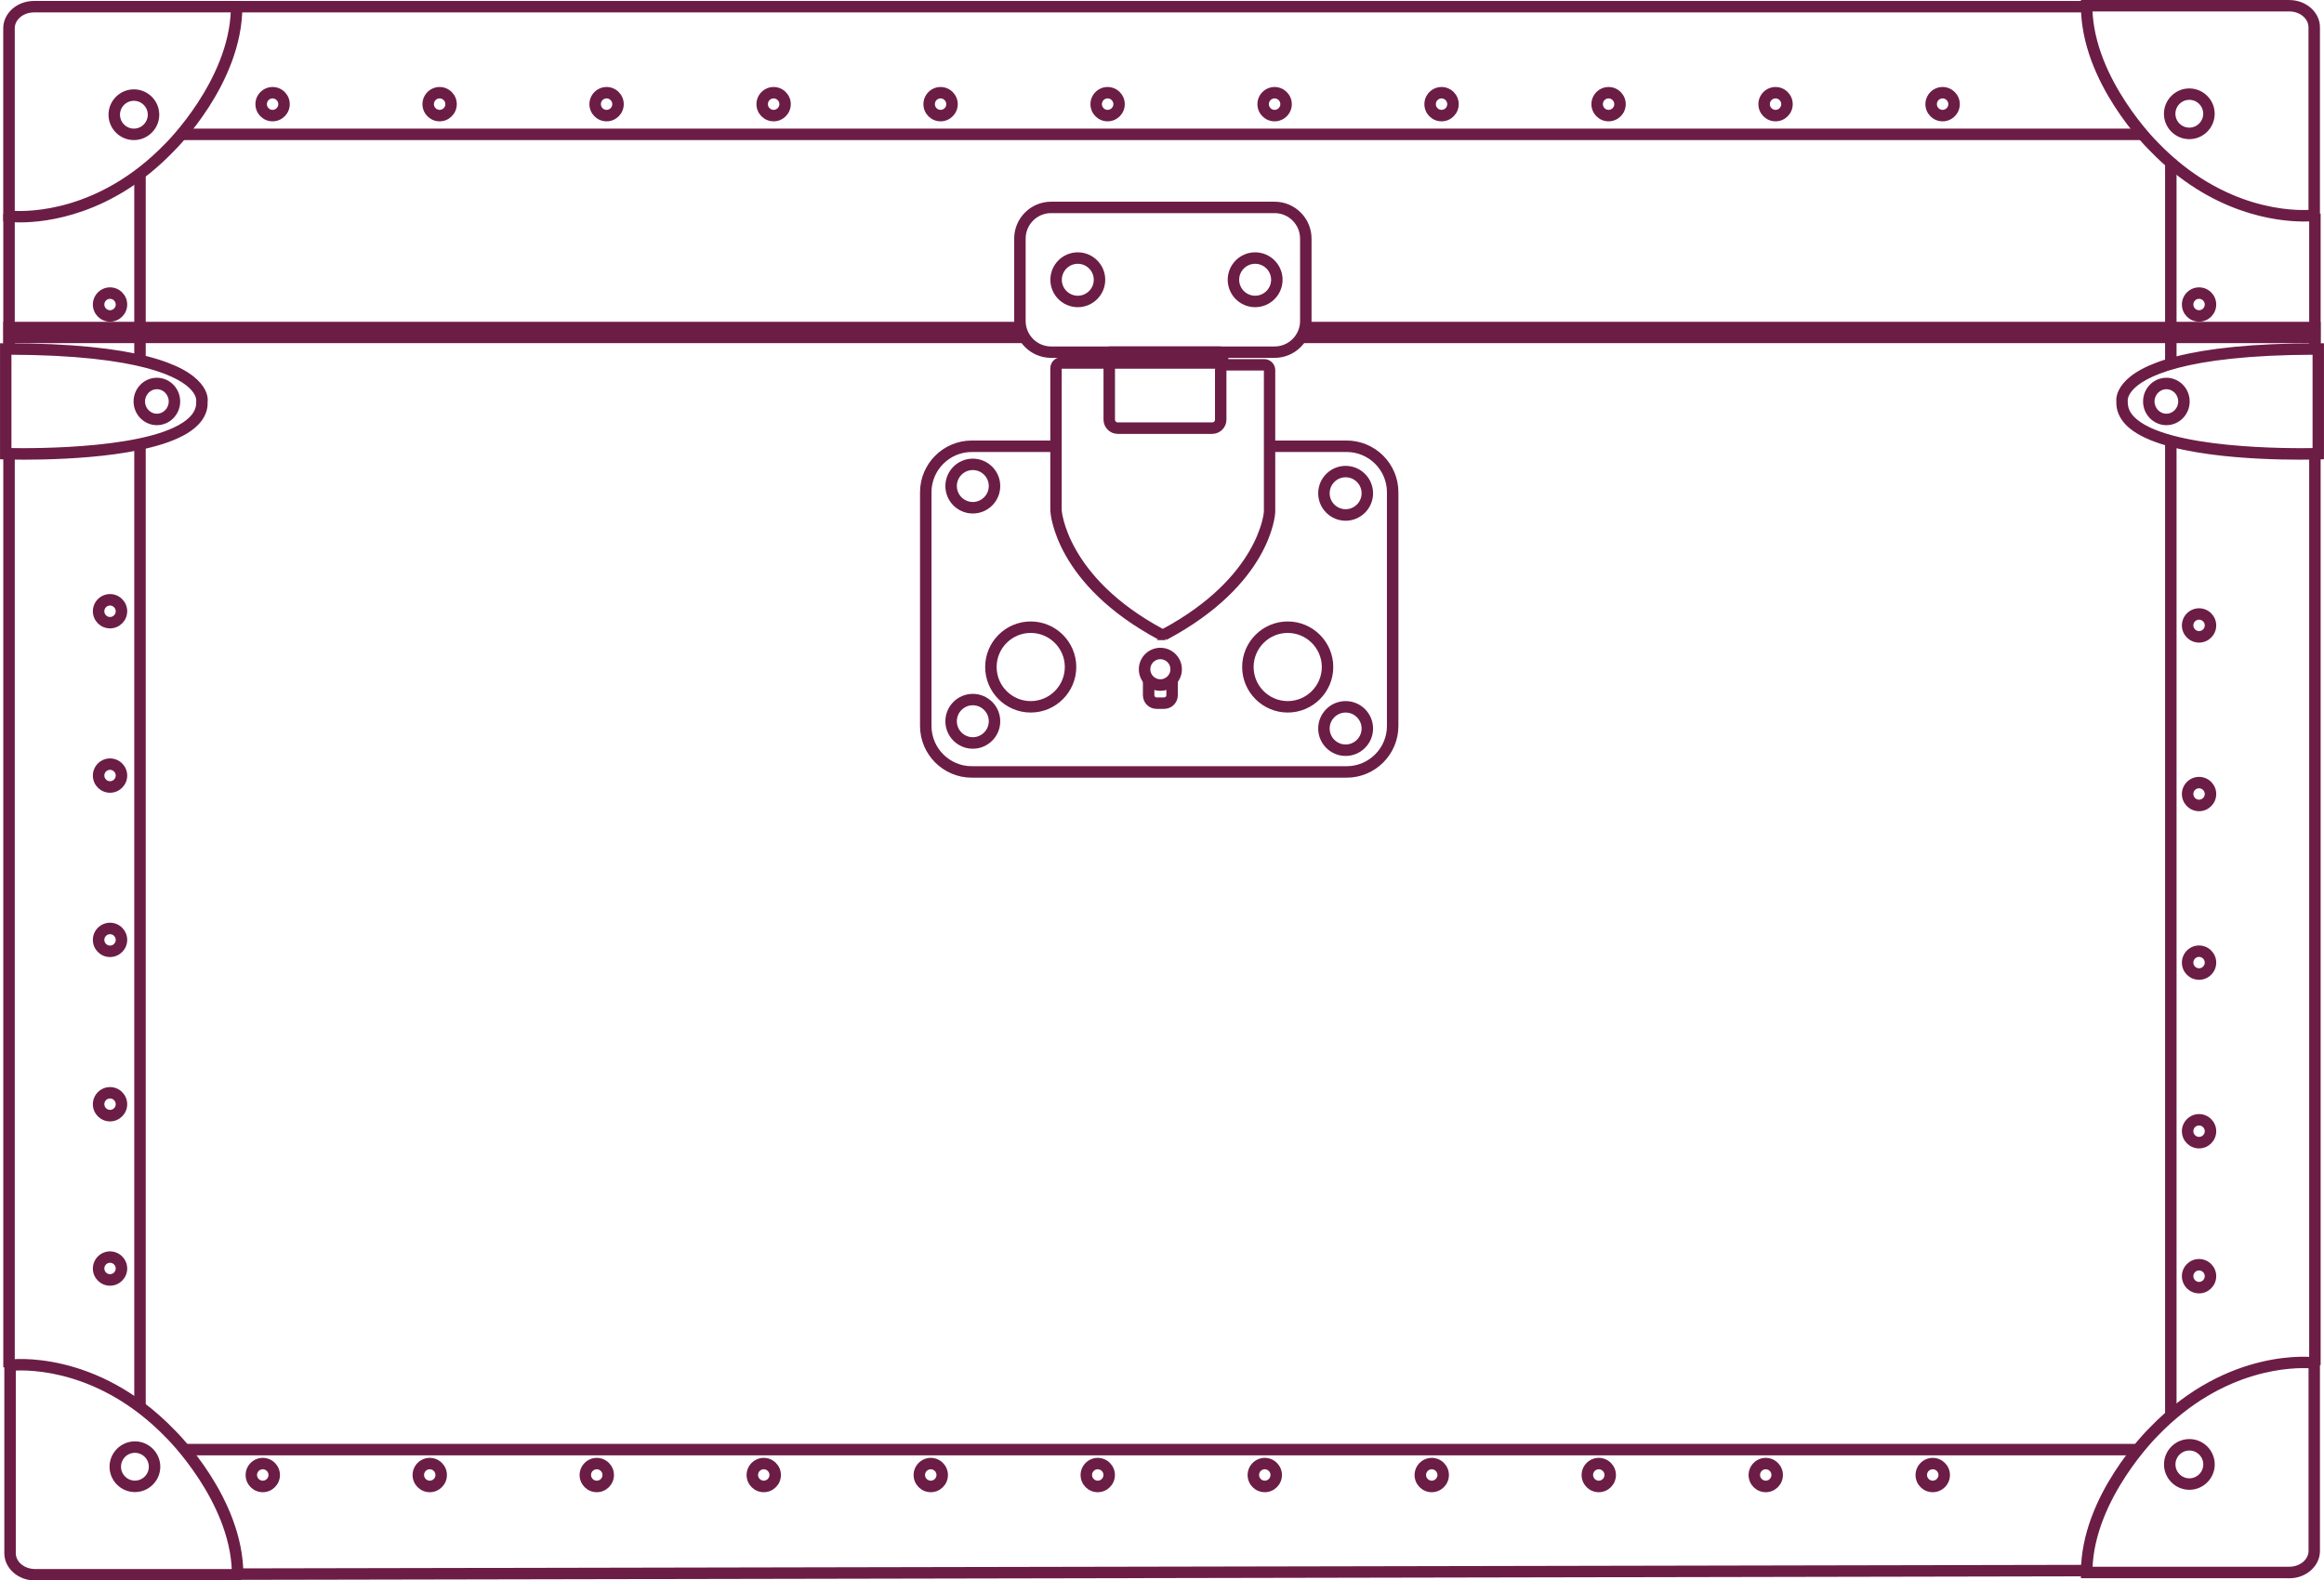 <svg viewBox="0 0 405.31 275.69" xmlns="http://www.w3.org/2000/svg" data-name="Layer 1" id="Layer_1">
  <defs>
    <style>
      .cls-1 {
        fill: #6c1d45;
        stroke: #6c1d45;
        stroke-miterlimit: 10;
        stroke-width: .75px;
      }
    </style>
  </defs>
  <path d="M3.46,38.42c-1.24,0-1.95-.09-1.98-.1l-.54-.08V4.92C.95,2.5,3.18.54,5.93.54h35.96v.62c0,13.22-11.41,24.53-11.89,25-10.64,11.05-22.03,12.26-26.53,12.26ZM2.2,37.14c2.72.18,15.24.26,26.91-11.85.13-.12,11.16-11.07,11.52-23.5H5.93c-2.06,0-3.73,1.41-3.73,3.14v32.22Z" class="cls-1"></path>
  <path d="M23.35,24.06c-2.23,0-4.05-1.82-4.05-4.05s1.82-4.05,4.05-4.05,4.05,1.82,4.05,4.05-1.82,4.05-4.05,4.05ZM23.35,17.21c-1.55,0-2.8,1.26-2.8,2.8s1.26,2.8,2.8,2.8,2.8-1.26,2.8-2.8-1.26-2.8-2.8-2.8Z" class="cls-1"></path>
  <path d="M27.36,73.79c-2.03,0-3.69-1.69-3.69-3.76s1.65-3.76,3.69-3.76,3.69,1.69,3.69,3.76-1.66,3.76-3.69,3.76ZM27.36,67.52c-1.34,0-2.44,1.13-2.44,2.51s1.09,2.51,2.44,2.51,2.44-1.13,2.44-2.51-1.09-2.51-2.44-2.51Z" class="cls-1"></path>
  <path d="M4.22,79.81c-1.83,0-3.03-.04-3.24-.04l-.6-.02v-19.5h.62c23.18,0,31.15,3.75,33.75,6.9,1.31,1.58,1.11,2.84,1.08,2.98.08,1.29-.45,2.61-1.58,3.75-5.26,5.35-22.71,5.93-30.03,5.93ZM1.62,78.53c3.96.08,26.08.23,31.74-5.53.88-.9,1.28-1.87,1.23-2.96.01-.17.12-1.02-.89-2.19-2.03-2.35-8.91-6.28-32.08-6.35v17.04Z" class="cls-1"></path>
  <path d="M401.71,38.26c-4.49,0-15.89-1.22-26.54-12.27-.47-.46-11.88-11.77-11.88-24.99V.38h35.96c2.75,0,4.98,1.97,4.98,4.38v33.33l-.54.08s-.74.1-1.98.1ZM364.55,1.62c.36,12.43,11.4,23.37,11.51,23.48,11.68,12.13,24.19,12.05,26.92,11.87V4.76c0-1.73-1.67-3.14-3.73-3.14h-34.7Z" class="cls-1"></path>
  <path d="M381.82,23.9c-2.23,0-4.05-1.82-4.05-4.05s1.82-4.05,4.05-4.05,4.05,1.82,4.05,4.05-1.82,4.05-4.05,4.05ZM381.82,17.04c-1.54,0-2.8,1.26-2.8,2.8s1.26,2.8,2.8,2.8,2.8-1.26,2.8-2.8-1.26-2.8-2.8-2.8Z" class="cls-1"></path>
  <path d="M377.82,73.79c-2.04,0-3.69-1.69-3.69-3.76s1.65-3.76,3.69-3.76,3.69,1.69,3.69,3.76-1.65,3.76-3.69,3.76ZM377.82,67.52c-1.34,0-2.44,1.13-2.44,2.51s1.1,2.51,2.44,2.51,2.44-1.13,2.44-2.51-1.1-2.51-2.44-2.51Z" class="cls-1"></path>
  <path d="M401.09,79.81c-7.32,0-24.77-.58-30.03-5.93-1.12-1.15-1.66-2.46-1.59-3.9h0s-.2-1.25,1.09-2.83c2.6-3.15,10.56-6.9,33.75-6.9h.62v19.5l-.61.02c-.22,0-1.41.04-3.24.04ZM403.69,61.5c-23.17.07-30.05,4-32.08,6.35-1.01,1.17-.9,2.02-.9,2.05-.05,1.23.36,2.2,1.24,3.1,5.66,5.76,27.79,5.61,31.74,5.53v-17.04Z" class="cls-1"></path>
  <rect height="1.25" width="322.65" y=".54" x="41.26" class="cls-1"></rect>
  <rect height="23.09" width="1.25" y="37.65" x="403.1" class="cls-1"></rect>
  <rect height="158.57" width="1.25" y="79.18" x="403.1" class="cls-1"></rect>
  <rect transform="translate(-.54 .4) rotate(-.11)" height="1.25" width="322.48" y="273.64" x="41.44" class="cls-1"></rect>
  <rect height="158.96" width="1.25" y="79.18" x=".95" class="cls-1"></rect>
  <rect height="23.17" width="1.25" y="37.71" x=".95" class="cls-1"></rect>
  <rect height="28.89" width="1.25" y="28.21" x="377.97" class="cls-1"></rect>
  <rect height="170.02" width="1.25" y="76.91" x="377.97" class="cls-1"></rect>
  <rect height="1.25" width="340.69" y="252.24" x="32.17" class="cls-1"></rect>
  <rect height="167.95" width="1.25" y="77.46" x="23.79" class="cls-1"></rect>
  <rect height="4.14" width="1.25" y="58.75" x="23.79" class="cls-1"></rect>
  <rect height="26.83" width="1.25" y="30.3" x="23.79" class="cls-1"></rect>
  <rect height="1.25" width="342.05" y="22.81" x="31.63" class="cls-1"></rect>
  <polygon points="404.35 59.48 227.17 59.48 227.17 58.23 403.1 58.23 403.1 57.76 227.74 57.76 227.74 56.51 404.35 56.51 404.35 59.48" class="cls-1"></polygon>
  <polygon points="178.68 59.48 .95 59.48 .95 56.51 178.03 56.51 178.03 57.76 2.2 57.76 2.2 58.23 178.68 58.23 178.68 59.48" class="cls-1"></polygon>
  <path d="M42.07,275.32H6.11c-2.75,0-4.98-1.97-4.98-4.38v-33.33l.54-.08c.14-.02,14.93-1.92,28.52,12.18.47.46,11.88,11.77,11.88,24.99v.62ZM2.38,238.71v32.22c0,1.73,1.67,3.14,3.73,3.14h34.7c-.36-12.43-11.4-23.37-11.51-23.48-11.68-12.13-24.21-12.04-26.92-11.87Z" class="cls-1"></path>
  <path d="M23.53,259.9c-2.23,0-4.05-1.82-4.05-4.05s1.82-4.05,4.05-4.05,4.05,1.82,4.05,4.05-1.82,4.05-4.05,4.05ZM23.53,253.05c-1.55,0-2.8,1.26-2.8,2.8s1.26,2.8,2.8,2.8,2.8-1.26,2.8-2.8-1.26-2.8-2.8-2.8Z" class="cls-1"></path>
  <path d="M399.25,274.92h-35.96v-.62c0-13.22,11.41-24.53,11.89-25,13.57-14.09,28.36-12.19,28.51-12.16l.54.08v33.33c0,2.42-2.24,4.39-4.98,4.39ZM364.56,273.67h34.7c2.06,0,3.73-1.41,3.73-3.14v-32.21c-2.71-.19-15.23-.26-26.91,11.85-.12.12-11.16,11.07-11.52,23.5Z" class="cls-1"></path>
  <path d="M381.83,259.5c-2.23,0-4.05-1.82-4.05-4.05s1.82-4.05,4.05-4.05,4.05,1.82,4.05,4.05-1.82,4.05-4.05,4.05ZM381.83,252.65c-1.54,0-2.8,1.26-2.8,2.8s1.26,2.8,2.8,2.8,2.8-1.26,2.8-2.8-1.26-2.8-2.8-2.8Z" class="cls-1"></path>
  <path d="M383.52,55.74c-1.45,0-2.62-1.18-2.62-2.62s1.18-2.62,2.62-2.62,2.62,1.18,2.62,2.62-1.18,2.62-2.62,2.62ZM383.52,51.75c-.76,0-1.37.62-1.37,1.37s.62,1.37,1.37,1.37,1.37-.62,1.37-1.37-.62-1.37-1.37-1.37Z" class="cls-1"></path>
  <path d="M383.52,111.72c-1.45,0-2.62-1.18-2.62-2.62s1.18-2.62,2.62-2.62,2.62,1.18,2.62,2.62-1.18,2.62-2.62,2.62ZM383.52,107.72c-.76,0-1.37.62-1.37,1.37s.62,1.37,1.37,1.37,1.37-.62,1.37-1.37-.62-1.37-1.37-1.37Z" class="cls-1"></path>
  <path d="M383.52,141.13c-1.45,0-2.62-1.18-2.62-2.62s1.18-2.62,2.62-2.62,2.62,1.18,2.62,2.62-1.18,2.62-2.62,2.62ZM383.52,137.13c-.76,0-1.37.62-1.37,1.37s.62,1.37,1.37,1.37,1.37-.62,1.37-1.37-.62-1.37-1.37-1.37Z" class="cls-1"></path>
  <path d="M383.52,170.54c-1.45,0-2.62-1.18-2.62-2.62s1.18-2.62,2.62-2.62,2.62,1.18,2.62,2.62-1.18,2.62-2.62,2.62ZM383.52,166.54c-.76,0-1.37.62-1.37,1.37s.62,1.37,1.37,1.37,1.37-.62,1.37-1.37-.62-1.37-1.37-1.37Z" class="cls-1"></path>
  <path d="M383.52,199.95c-1.45,0-2.62-1.18-2.62-2.62s1.18-2.62,2.62-2.62,2.62,1.18,2.62,2.62-1.18,2.62-2.62,2.62ZM383.52,195.95c-.76,0-1.37.62-1.37,1.37s.62,1.37,1.37,1.37,1.37-.62,1.37-1.37-.62-1.37-1.37-1.37Z" class="cls-1"></path>
  <path d="M338.79,20.79c-1.45,0-2.62-1.18-2.62-2.62s1.18-2.62,2.62-2.62,2.63,1.18,2.63,2.62-1.18,2.62-2.63,2.62ZM338.79,16.79c-.76,0-1.37.62-1.37,1.38s.62,1.37,1.37,1.37,1.38-.62,1.38-1.37-.62-1.38-1.38-1.38Z" class="cls-1"></path>
  <path d="M309.66,20.79c-1.45,0-2.62-1.18-2.62-2.62s1.18-2.62,2.62-2.62,2.62,1.18,2.62,2.62-1.18,2.62-2.62,2.62ZM309.66,16.79c-.76,0-1.37.62-1.37,1.38s.62,1.37,1.37,1.37,1.37-.62,1.37-1.37-.62-1.38-1.37-1.38Z" class="cls-1"></path>
  <path d="M280.54,20.79c-1.45,0-2.62-1.18-2.62-2.62s1.18-2.62,2.62-2.62,2.62,1.18,2.62,2.62-1.18,2.62-2.62,2.62ZM280.54,16.79c-.76,0-1.37.62-1.37,1.38s.62,1.37,1.37,1.37,1.37-.62,1.37-1.37-.62-1.38-1.37-1.38Z" class="cls-1"></path>
  <path d="M251.41,20.79c-1.45,0-2.62-1.18-2.62-2.62s1.18-2.62,2.62-2.62,2.62,1.18,2.62,2.62-1.18,2.62-2.62,2.62ZM251.41,16.79c-.76,0-1.37.62-1.37,1.38s.62,1.37,1.37,1.37,1.37-.62,1.37-1.37-.62-1.38-1.37-1.38Z" class="cls-1"></path>
  <path d="M222.29,20.79c-1.45,0-2.62-1.18-2.62-2.62s1.18-2.62,2.62-2.62,2.63,1.18,2.63,2.62-1.18,2.62-2.63,2.62ZM222.29,16.79c-.76,0-1.37.62-1.37,1.38s.62,1.37,1.37,1.37,1.38-.62,1.38-1.37-.62-1.38-1.38-1.38Z" class="cls-1"></path>
  <path d="M193.17,20.79c-1.45,0-2.62-1.18-2.62-2.62s1.18-2.62,2.62-2.62,2.62,1.18,2.62,2.62-1.18,2.62-2.62,2.62ZM193.17,16.79c-.76,0-1.37.62-1.37,1.38s.62,1.37,1.37,1.37,1.38-.62,1.38-1.37-.62-1.38-1.38-1.38Z" class="cls-1"></path>
  <path d="M164.04,20.79c-1.45,0-2.62-1.18-2.62-2.62s1.18-2.62,2.62-2.62,2.62,1.18,2.62,2.62-1.18,2.62-2.62,2.62ZM164.04,16.79c-.76,0-1.37.62-1.37,1.38s.62,1.37,1.37,1.37,1.37-.62,1.37-1.37-.62-1.38-1.37-1.38Z" class="cls-1"></path>
  <path d="M134.92,20.79c-1.45,0-2.62-1.18-2.62-2.62s1.18-2.62,2.62-2.62,2.62,1.18,2.62,2.62-1.18,2.62-2.62,2.62ZM134.92,16.79c-.76,0-1.37.62-1.37,1.38s.62,1.37,1.37,1.37,1.38-.62,1.38-1.37-.62-1.38-1.38-1.38Z" class="cls-1"></path>
  <path d="M105.79,20.79c-1.45,0-2.62-1.18-2.62-2.62s1.18-2.62,2.62-2.62,2.62,1.18,2.62,2.62-1.18,2.62-2.62,2.62ZM105.79,16.79c-.76,0-1.37.62-1.37,1.38s.62,1.37,1.37,1.37,1.37-.62,1.37-1.37-.62-1.38-1.37-1.38Z" class="cls-1"></path>
  <path d="M76.67,20.79c-1.45,0-2.62-1.18-2.62-2.62s1.18-2.62,2.62-2.62,2.62,1.18,2.62,2.62-1.18,2.62-2.62,2.62ZM76.67,16.79c-.76,0-1.37.62-1.37,1.38s.62,1.37,1.37,1.37,1.38-.62,1.38-1.37-.62-1.38-1.38-1.38Z" class="cls-1"></path>
  <path d="M47.54,20.79c-1.45,0-2.62-1.18-2.62-2.62s1.18-2.62,2.62-2.62,2.62,1.18,2.62,2.62-1.18,2.62-2.62,2.62ZM47.54,16.79c-.76,0-1.37.62-1.37,1.38s.62,1.37,1.37,1.37,1.37-.62,1.37-1.37-.62-1.38-1.37-1.38Z" class="cls-1"></path>
  <path d="M337.07,259.92c-1.45,0-2.62-1.18-2.62-2.62s1.18-2.62,2.62-2.62,2.63,1.18,2.63,2.62-1.18,2.62-2.63,2.62ZM337.07,255.92c-.76,0-1.37.62-1.37,1.37s.62,1.37,1.37,1.37,1.38-.62,1.38-1.37-.62-1.37-1.38-1.37Z" class="cls-1"></path>
  <path d="M307.95,259.92c-1.45,0-2.62-1.18-2.62-2.62s1.18-2.62,2.62-2.62,2.62,1.18,2.62,2.62-1.18,2.62-2.62,2.62ZM307.95,255.92c-.76,0-1.37.62-1.37,1.37s.62,1.37,1.37,1.37,1.37-.62,1.37-1.37-.62-1.37-1.37-1.37Z" class="cls-1"></path>
  <path d="M278.83,259.92c-1.45,0-2.62-1.18-2.62-2.62s1.18-2.62,2.62-2.62,2.62,1.18,2.62,2.62-1.18,2.62-2.62,2.62ZM278.83,255.92c-.76,0-1.37.62-1.37,1.37s.62,1.37,1.37,1.37,1.37-.62,1.37-1.37-.62-1.37-1.37-1.37Z" class="cls-1"></path>
  <path d="M249.7,259.92c-1.45,0-2.62-1.18-2.62-2.62s1.18-2.62,2.62-2.62,2.62,1.18,2.62,2.62-1.18,2.62-2.62,2.62ZM249.7,255.92c-.76,0-1.37.62-1.37,1.37s.62,1.37,1.37,1.37,1.37-.62,1.37-1.37-.62-1.37-1.37-1.37Z" class="cls-1"></path>
  <path d="M220.58,259.92c-1.45,0-2.62-1.18-2.62-2.62s1.18-2.62,2.62-2.62,2.62,1.18,2.62,2.62-1.18,2.62-2.62,2.62ZM220.58,255.92c-.76,0-1.37.62-1.37,1.37s.62,1.37,1.37,1.37,1.37-.62,1.37-1.37-.62-1.37-1.37-1.37Z" class="cls-1"></path>
  <path d="M191.45,259.92c-1.45,0-2.62-1.18-2.62-2.62s1.18-2.62,2.62-2.62,2.62,1.18,2.62,2.62-1.18,2.62-2.62,2.62ZM191.45,255.92c-.76,0-1.37.62-1.37,1.37s.62,1.37,1.37,1.37,1.37-.62,1.37-1.37-.62-1.37-1.37-1.37Z" class="cls-1"></path>
  <path d="M162.33,259.92c-1.45,0-2.62-1.18-2.62-2.62s1.18-2.62,2.62-2.62,2.62,1.18,2.62,2.62-1.18,2.62-2.62,2.62ZM162.33,255.92c-.76,0-1.38.62-1.38,1.37s.62,1.37,1.38,1.37,1.37-.62,1.37-1.37-.62-1.37-1.37-1.37Z" class="cls-1"></path>
  <path d="M133.2,259.92c-1.45,0-2.62-1.18-2.62-2.62s1.18-2.62,2.62-2.62,2.62,1.18,2.62,2.62-1.18,2.62-2.62,2.62ZM133.2,255.92c-.76,0-1.37.62-1.37,1.37s.62,1.37,1.37,1.37,1.37-.62,1.37-1.37-.62-1.37-1.37-1.37Z" class="cls-1"></path>
  <path d="M104.08,259.92c-1.45,0-2.62-1.18-2.62-2.62s1.18-2.62,2.62-2.62,2.62,1.18,2.62,2.62-1.18,2.62-2.62,2.62ZM104.08,255.92c-.76,0-1.38.62-1.38,1.37s.62,1.37,1.38,1.37,1.37-.62,1.37-1.37-.62-1.37-1.37-1.37Z" class="cls-1"></path>
  <path d="M74.95,259.92c-1.45,0-2.62-1.18-2.62-2.62s1.18-2.62,2.62-2.62,2.62,1.18,2.62,2.62-1.18,2.62-2.62,2.62ZM74.95,255.92c-.76,0-1.37.62-1.37,1.37s.62,1.37,1.37,1.37,1.37-.62,1.37-1.37-.62-1.37-1.37-1.37Z" class="cls-1"></path>
  <path d="M45.83,259.92c-1.45,0-2.62-1.18-2.62-2.62s1.18-2.62,2.62-2.62,2.62,1.18,2.62,2.62-1.18,2.62-2.62,2.62ZM45.83,255.92c-.76,0-1.38.62-1.38,1.37s.62,1.37,1.38,1.37,1.37-.62,1.37-1.37-.62-1.37-1.37-1.37Z" class="cls-1"></path>
  <path d="M19.19,109.24c-1.45,0-2.62-1.18-2.62-2.62s1.18-2.62,2.62-2.62,2.62,1.18,2.62,2.62-1.18,2.62-2.62,2.62ZM19.19,105.25c-.76,0-1.37.62-1.37,1.38s.62,1.37,1.37,1.37,1.37-.62,1.37-1.37-.62-1.38-1.37-1.38Z" class="cls-1"></path>
  <path d="M19.19,137.91c-1.45,0-2.62-1.18-2.62-2.62s1.18-2.62,2.62-2.62,2.62,1.18,2.62,2.62-1.18,2.62-2.62,2.62ZM19.19,133.91c-.76,0-1.37.62-1.37,1.37s.62,1.37,1.37,1.37,1.37-.62,1.37-1.37-.62-1.37-1.37-1.37Z" class="cls-1"></path>
  <path d="M19.19,166.57c-1.45,0-2.62-1.18-2.62-2.62s1.18-2.62,2.62-2.62,2.62,1.18,2.62,2.62-1.18,2.62-2.62,2.62ZM19.19,162.58c-.76,0-1.37.62-1.37,1.37s.62,1.37,1.37,1.37,1.37-.62,1.37-1.37-.62-1.37-1.37-1.37Z" class="cls-1"></path>
  <path d="M19.19,195.24c-1.45,0-2.62-1.18-2.62-2.62s1.18-2.62,2.62-2.62,2.62,1.18,2.62,2.62-1.18,2.62-2.62,2.62ZM19.19,191.24c-.76,0-1.37.62-1.37,1.37s.62,1.37,1.37,1.37,1.37-.62,1.37-1.37-.62-1.37-1.37-1.37Z" class="cls-1"></path>
  <path d="M19.19,55.74c-1.45,0-2.62-1.18-2.62-2.62s1.18-2.62,2.62-2.62,2.62,1.18,2.62,2.62-1.18,2.62-2.62,2.62ZM19.19,51.75c-.76,0-1.37.62-1.37,1.37s.62,1.37,1.37,1.37,1.37-.62,1.37-1.37-.62-1.37-1.37-1.37Z" class="cls-1"></path>
  <path d="M383.52,225.24c-1.45,0-2.62-1.18-2.62-2.63s1.18-2.62,2.62-2.62,2.62,1.18,2.62,2.62-1.18,2.63-2.62,2.63ZM383.52,221.24c-.76,0-1.37.62-1.37,1.37s.62,1.38,1.37,1.38,1.37-.62,1.37-1.38-.62-1.37-1.37-1.37Z" class="cls-1"></path>
  <path d="M19.19,223.9c-1.45,0-2.62-1.18-2.62-2.62s1.18-2.62,2.62-2.62,2.62,1.18,2.62,2.62-1.18,2.62-2.62,2.62ZM19.19,219.9c-.76,0-1.37.62-1.37,1.37s.62,1.37,1.37,1.37,1.37-.62,1.37-1.37-.62-1.37-1.37-1.37Z" class="cls-1"></path>
  <path d="M234.86,135.28h-65.38c-4.77,0-8.65-3.88-8.65-8.65v-40.76c0-4.77,3.88-8.65,8.65-8.65h14.7v1.25h-14.7c-4.08,0-7.4,3.32-7.4,7.4v40.76c0,4.08,3.32,7.4,7.4,7.4h65.38c4.08,0,7.4-3.32,7.4-7.4v-40.76c0-4.08-3.32-7.4-7.4-7.4h-13.44v-1.25h13.44c4.77,0,8.65,3.88,8.65,8.65v40.76c0,4.77-3.88,8.65-8.65,8.65Z" class="cls-1"></path>
  <path d="M222.3,62.05h-38.99c-3.34,0-6.06-2.72-6.06-6.06v-14.37c0-3.34,2.72-6.06,6.06-6.06h38.99c3.34,0,6.06,2.72,6.06,6.06v14.37c0,3.34-2.72,6.06-6.06,6.06ZM183.31,36.8c-2.65,0-4.81,2.16-4.81,4.82v14.37c0,2.65,2.16,4.82,4.81,4.82h38.99c2.65,0,4.81-2.16,4.81-4.82v-14.37c0-2.65-2.16-4.82-4.81-4.82h-38.99Z" class="cls-1"></path>
  <path d="M169.66,89.2c-2.43,0-4.41-1.98-4.41-4.41s1.98-4.41,4.41-4.41,4.41,1.98,4.41,4.41-1.98,4.41-4.41,4.41ZM169.66,81.62c-1.74,0-3.16,1.42-3.16,3.16s1.42,3.16,3.16,3.16,3.16-1.42,3.16-3.16-1.42-3.16-3.16-3.16Z" class="cls-1"></path>
  <path d="M169.66,130.23c-2.43,0-4.41-1.98-4.41-4.41s1.98-4.41,4.41-4.41,4.41,1.98,4.41,4.41-1.98,4.41-4.41,4.41ZM169.66,122.65c-1.74,0-3.16,1.42-3.16,3.16s1.42,3.16,3.16,3.16,3.16-1.42,3.16-3.16-1.42-3.16-3.16-3.16Z" class="cls-1"></path>
  <path d="M234.68,90.46c-2.43,0-4.41-1.98-4.41-4.41s1.98-4.41,4.41-4.41,4.41,1.98,4.41,4.41-1.98,4.41-4.41,4.41ZM234.68,82.88c-1.74,0-3.16,1.42-3.16,3.16s1.42,3.16,3.16,3.16,3.16-1.42,3.16-3.16-1.42-3.16-3.16-3.16Z" class="cls-1"></path>
  <path d="M234.68,131.49c-2.43,0-4.41-1.98-4.41-4.41s1.98-4.41,4.41-4.41,4.41,1.98,4.41,4.41-1.98,4.41-4.41,4.41ZM234.68,123.92c-1.74,0-3.16,1.42-3.16,3.16s1.42,3.16,3.16,3.16,3.16-1.42,3.16-3.16-1.42-3.16-3.16-3.16Z" class="cls-1"></path>
  <path d="M187.97,53.21c-2.43,0-4.41-1.98-4.41-4.41s1.98-4.41,4.41-4.41,4.41,1.98,4.41,4.41-1.98,4.41-4.41,4.41ZM187.97,45.64c-1.74,0-3.16,1.42-3.16,3.16s1.42,3.16,3.16,3.16,3.16-1.42,3.16-3.16-1.42-3.16-3.16-3.16Z" class="cls-1"></path>
  <path d="M218.9,53.21c-2.43,0-4.41-1.98-4.41-4.41s1.98-4.41,4.41-4.41,4.41,1.98,4.41,4.41-1.98,4.41-4.41,4.41ZM218.9,45.64c-1.74,0-3.16,1.42-3.16,3.16s1.42,3.16,3.16,3.16,3.16-1.42,3.16-3.16-1.42-3.16-3.16-3.16Z" class="cls-1"></path>
  <path d="M179.76,123.92c-4.17,0-7.57-3.4-7.57-7.57s3.4-7.57,7.57-7.57,7.57,3.4,7.57,7.57-3.4,7.57-7.57,7.57ZM179.76,110.03c-3.48,0-6.32,2.83-6.32,6.32s2.84,6.32,6.32,6.32,6.32-2.84,6.32-6.32-2.83-6.32-6.32-6.32Z" class="cls-1"></path>
  <path d="M224.58,123.92c-4.17,0-7.57-3.4-7.57-7.57s3.4-7.57,7.57-7.57,7.57,3.4,7.57,7.57-3.4,7.57-7.57,7.57ZM224.58,110.03c-3.48,0-6.32,2.83-6.32,6.32s2.84,6.32,6.32,6.32,6.32-2.84,6.32-6.32-2.84-6.32-6.32-6.32Z" class="cls-1"></path>
  <path d="M202.37,120.13c-1.86,0-3.38-1.52-3.38-3.38s1.52-3.38,3.38-3.38,3.38,1.52,3.38,3.38-1.52,3.38-3.38,3.38ZM202.37,114.61c-1.18,0-2.13.96-2.13,2.13s.96,2.13,2.13,2.13,2.13-.96,2.13-2.13-.96-2.13-2.13-2.13Z" class="cls-1"></path>
  <path d="M203.03,123.28h-1.32c-1.11,0-2.01-.9-2.01-2.01v-2.72h1.25v2.72c0,.42.34.76.76.76h1.32c.42,0,.76-.34.76-.76v-2.72h1.25v2.72c0,1.11-.9,2.01-2.01,2.01Z" class="cls-1"></path>
  <path d="M203.27,111.29l-1.08-.07c-17.78-9.53-18.61-21.64-18.64-22.16v-24.82c0-.85.69-1.55,1.54-1.55h7.44c.85,0,1.55.69,1.55,1.55v8.96c0,.47.39.86.86.86h16.47c.48,0,.86-.39.86-.86v-8.64c0-.85.69-1.54,1.54-1.54h6.68c.85,0,1.54.69,1.54,1.54v24.79c-.03.53-.85,12.35-18.64,21.87l-.14.07ZM202.64,110.04h.32c16.98-9.16,17.83-20.62,17.84-20.73v-24.75c0-.16-.13-.3-.3-.3h-6.68c-.16,0-.3.13-.3.3v8.64c0,1.16-.95,2.11-2.11,2.11h-16.47c-1.16,0-2.11-.95-2.11-2.11v-8.96c0-.16-.13-.3-.3-.3h-7.44c-.16,0-.3.13-.3.3v24.79c0,.08.86,11.86,17.84,21.01Z" class="cls-1"></path>
  <path d="M212.64,63.95h-19.04c-.66,0-1.21-.54-1.21-1.21v-.73c0-.66.54-1.21,1.21-1.21h19.04c.66,0,1.21.54,1.21,1.21v.73c0,.66-.54,1.21-1.21,1.21ZM212.59,62.01l-18.99.04.04.69,18.95-.04v-.69Z" class="cls-1"></path>
  <rect height="4.63" width="1.25" y="58.85" x="377.97" class="cls-1"></rect>
</svg>
